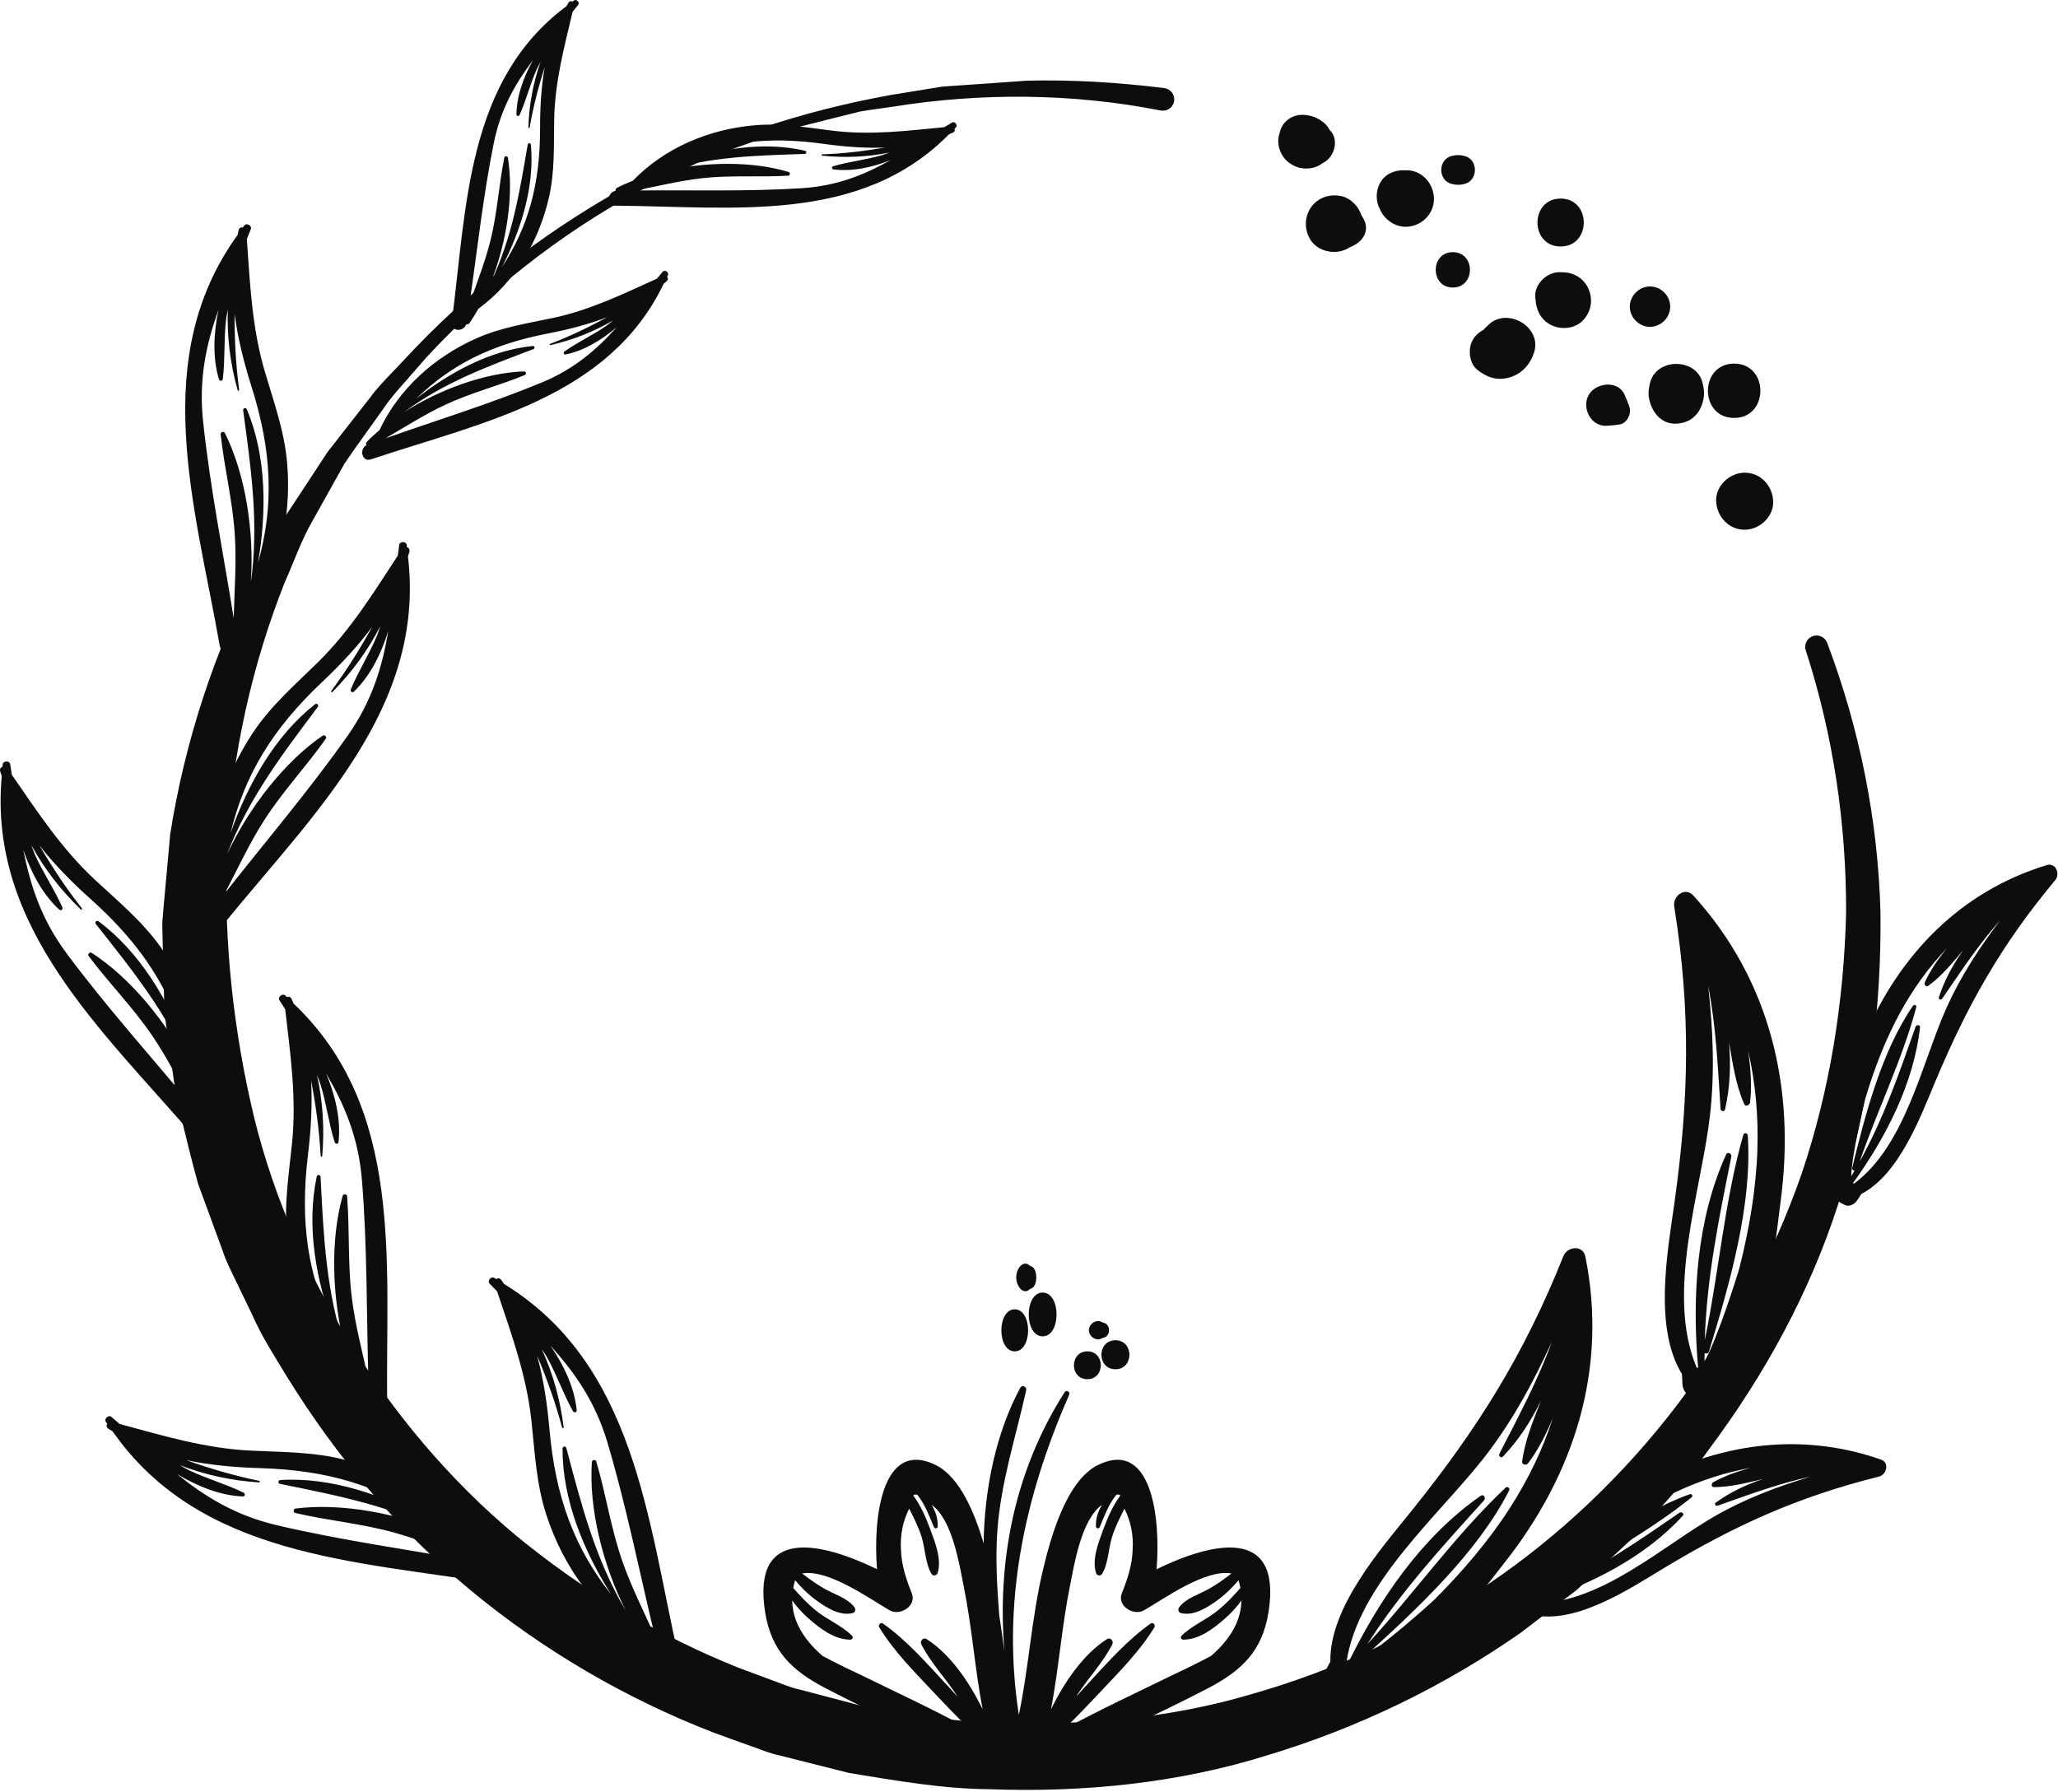 <?xml version="1.0" encoding="UTF-8" standalone="no"?>
<!DOCTYPE svg PUBLIC "-//W3C//DTD SVG 1.1//EN" "http://www.w3.org/Graphics/SVG/1.1/DTD/svg11.dtd">
<svg width="100%" height="100%" viewBox="0 0 565 492" version="1.1" xmlns="http://www.w3.org/2000/svg" xmlns:xlink="http://www.w3.org/1999/xlink" xml:space="preserve" xmlns:serif="http://www.serif.com/" style="fill-rule:evenodd;clip-rule:evenodd;stroke-linejoin:round;stroke-miterlimit:2;">
    <g>
        <path d="M501.628,176.489C510.544,200.072 515.607,225.243 516.265,250.614C516.528,275.98 513.415,301.476 506.082,325.964C498.857,350.493 486.844,373.514 471.861,394.259L466.19,402.026C464.386,404.693 462.032,406.901 459.978,409.359L453.586,416.559C451.473,418.98 449.353,421.393 446.919,423.501C442.211,427.864 437.549,432.293 432.778,436.597L417.453,448.318C396.336,463.043 372.882,474.393 348.174,481.847C323.499,489.605 297.386,492.189 271.628,491.239C258.669,491.134 245.89,488.864 233.128,486.78L214.294,482.03C211.115,481.368 208.14,480.047 205.074,479.009L195.936,475.709C171.794,466.351 149.14,453.134 129.165,436.597C109.203,420.014 92.311,399.91 78.715,377.876C75.353,372.33 71.815,366.884 69.215,360.922L64.986,352.159C63.599,349.234 62.074,346.364 61.074,343.268L54.374,324.997C52.623,318.755 51.144,312.43 49.574,306.143L48.428,301.418L47.732,296.605L46.349,286.984C45.89,283.78 45.457,280.568 45.136,277.355L44.882,267.647L44.64,257.964C44.615,256.351 44.532,254.739 44.561,253.126L44.978,248.297L46.724,229.055C50.74,203.589 58.819,179.039 70.348,156.476L74.873,148.122C76.403,145.355 77.707,142.472 79.561,139.897L89.94,124.084L101.561,109.218C103.403,106.668 105.594,104.414 107.769,102.147L114.236,95.305C131.636,77.243 151.894,62.109 173.865,50.139C195.99,38.389 220.011,30.497 244.624,26.068L253.894,24.555L258.536,23.801C260.09,23.643 261.657,23.597 263.219,23.468L281.994,22.151C294.549,21.847 307.128,22.634 319.64,24.185C321.349,24.397 322.561,25.955 322.353,27.664C322.14,29.372 320.582,30.585 318.874,30.376C318.803,30.368 318.719,30.351 318.649,30.339C294.565,25.597 269.503,25.384 245.153,29.289C242.103,29.751 239.032,30.097 235.994,30.651L227.007,32.889C221.044,34.493 214.936,35.622 209.207,37.993C203.44,40.189 197.499,41.989 191.861,44.509L175.186,52.609C153.465,64.447 133.89,79.989 117.14,98.039L111.061,105.001C109.024,107.309 106.974,109.601 105.274,112.184C101.719,117.214 98.057,122.151 94.611,127.23L85.624,143.297C82.607,148.622 80.599,154.472 78.115,160.035C69.124,182.747 63.928,206.664 62.349,230.655C61.298,254.726 63.482,278.622 68.628,301.847C73.673,325.13 83.153,347.322 95.478,367.618C107.928,387.851 123.394,406.364 141.711,421.626C160.086,436.772 180.748,449.093 202.861,457.935L211.236,461.047C214.044,462.026 216.765,463.301 219.69,463.914L236.982,468.455C248.728,470.443 260.482,472.701 272.453,472.88C296.232,473.897 320.424,472.009 343.386,465.193C366.39,458.668 388.369,448.509 408.294,435.126C448.14,408.239 478.682,367.964 494.624,322.251C502.378,299.289 506.211,275.101 506.823,250.726C506.915,226.372 503.332,201.897 495.749,178.551C495.215,176.918 496.111,175.16 497.749,174.626C499.336,174.109 501.04,174.943 501.628,176.489Z" style="fill:rgb(13,13,13);fill-rule:nonzero;"/>
        <path d="M332.469,454.647C329.194,456.389 325.869,458.043 322.507,459.605C312.344,464.58 302.053,469.343 292.119,474.755C295.611,471.364 298.974,467.839 302.324,464.272C307.507,458.755 312.969,453.272 316.932,446.776C317.307,446.164 316.532,445.301 315.903,445.747C309.344,450.384 304.011,456.539 298.565,462.389C297.519,463.509 296.498,464.647 295.469,465.776C295.611,465.564 295.728,465.339 295.869,465.126C298.915,460.564 302.878,456.355 305.365,451.476C305.824,450.58 304.857,449.414 303.911,450.022C297.444,454.16 292.269,461.697 288.549,469.276C290.669,458.135 291.457,446.822 293.719,435.58C294.907,429.676 296.807,417.272 302.524,413.164C301.449,414.984 300.778,417.001 300.882,419.101C300.915,419.739 301.707,419.78 301.928,419.243C303.269,416.051 304.357,413.051 306.453,410.41C306.894,410.268 307.278,410.293 307.59,410.58C305.536,413.343 304.103,416.664 302.924,419.834C301.619,423.376 299.699,428.155 300.911,431.893C301.148,432.626 302.161,432.805 302.574,432.114C304.307,429.176 304.269,425.276 305.286,422.005C306.149,419.23 307.436,416.73 308.707,414.201C310.449,417.709 311.211,421.464 310.957,425.476C310.848,429.618 309.519,433.63 307.994,437.422C306.582,440.939 311.228,443.759 314.094,442.11C319.578,438.951 330.974,430.71 338.086,432.005C336.136,433.534 334.111,434.964 331.953,436.197C329.282,437.718 325.711,438.726 323.778,441.205C323.34,441.768 323.415,442.68 324.224,442.88C327.799,443.772 331.603,441.276 334.373,439.247C336.515,437.672 338.353,435.851 340.019,433.851C340.232,434.568 340.411,435.276 340.54,435.98C338.636,438.172 336.636,440.28 334.382,442.126C331.236,444.701 327.269,446.26 324.378,449.105C323.986,449.489 324.278,450.172 324.819,450.176C329.269,450.189 333.29,447.051 336.482,444.222C338.124,442.772 339.557,441.155 340.819,439.422C340.728,444.809 337.982,449.889 332.469,454.647ZM252.94,451.476C255.432,456.355 259.394,460.564 262.44,465.126C262.582,465.339 262.698,465.564 262.836,465.776C261.807,464.647 260.79,463.509 259.744,462.389C254.299,456.539 248.961,450.384 242.407,445.747C241.778,445.301 241.003,446.164 241.378,446.776C245.34,453.272 250.803,458.755 255.986,464.272C259.336,467.839 262.698,471.364 266.19,474.755C256.257,469.343 245.965,464.58 235.803,459.605C232.436,458.043 229.115,456.389 225.836,454.647C220.328,449.889 217.586,444.809 217.49,439.422C218.748,441.155 220.186,442.772 221.828,444.222C225.019,447.051 229.04,450.189 233.486,450.176C234.028,450.172 234.323,449.489 233.932,449.105C231.044,446.26 227.069,444.701 223.928,442.126C221.669,440.28 219.674,438.172 217.769,435.98C217.899,435.276 218.078,434.568 218.29,433.851C219.957,435.851 221.794,437.672 223.932,439.247C226.707,441.276 230.511,443.772 234.086,442.88C234.89,442.68 234.969,441.768 234.528,441.205C232.598,438.726 229.028,437.718 226.357,436.197C224.199,434.964 222.174,433.534 220.223,432.005C227.336,430.71 238.732,438.951 244.215,442.11C247.082,443.759 251.723,440.939 250.315,437.422C248.79,433.63 247.461,429.618 247.353,425.476C247.099,421.464 247.861,417.709 249.603,414.201C250.869,416.73 252.161,419.23 253.024,422.005C254.04,425.276 254.003,429.176 255.736,432.114C256.149,432.805 257.161,432.626 257.403,431.893C258.611,428.155 256.69,423.376 255.382,419.834C254.211,416.664 252.769,413.343 250.719,410.58C251.028,410.293 251.415,410.268 251.857,410.41C253.957,413.051 255.036,416.051 256.382,419.243C256.603,419.78 257.394,419.739 257.428,419.101C257.532,417.001 256.861,414.984 255.786,413.164C261.503,417.272 263.403,429.676 264.59,435.58C266.857,446.822 267.64,458.135 269.761,469.276C266.04,461.697 260.865,454.16 254.398,450.022C253.448,449.414 252.486,450.58 252.94,451.476ZM317.528,430.835C318.674,416.889 316.236,394.959 301.424,402.23C292.665,406.53 288.353,422.53 286.328,431.039C283.194,444.193 282.465,457.659 279.719,470.834C274.944,440.422 281.123,411.239 293.515,382.984C293.882,382.151 292.782,381.455 292.269,382.259C278.453,403.947 273.707,428.668 275.749,453.405C275.294,450.039 274.832,446.676 274.311,443.322C273.744,435.634 273.253,427.972 273.819,420.189C274.79,406.839 278.869,394.63 281.728,381.684C281.928,380.751 280.615,380.097 280.119,381.01C273.59,393.026 270.24,408.505 270.049,423.718C267.574,415.389 263.503,405.476 256.886,402.23C242.074,394.959 239.636,416.889 240.778,430.835C225.803,423.543 206.29,418.722 210.049,442.589C211.728,453.247 217.374,458.68 226.682,463.522C241.753,471.364 257.803,478.776 273.969,484.201C275.303,485.735 277.511,485.884 279.153,485.068C280.799,485.884 283.007,485.735 284.34,484.201C300.503,478.776 316.557,471.364 331.628,463.522C340.936,458.68 346.582,453.247 348.261,442.589C352.019,418.722 332.507,423.543 317.528,430.835Z" style="fill:rgb(13,13,13);fill-rule:nonzero;"/>
        <path d="M298.528,371.022C293.607,371.022 293.599,378.664 298.528,378.664C303.44,378.664 303.448,371.022 298.528,371.022Z" style="fill:rgb(13,13,13);fill-rule:nonzero;"/>
        <path d="M306.224,367.976C301.103,367.976 301.094,375.934 306.224,375.934C311.344,375.934 311.353,367.976 306.224,367.976Z" style="fill:rgb(13,13,13);fill-rule:nonzero;"/>
        <path d="M302.94,363.164L302.661,363.08C301.078,361.997 298.936,363.443 298.936,365.218C298.936,366.993 301.078,368.439 302.661,367.355C302.753,367.326 302.849,367.297 302.94,367.272C304.978,366.968 304.978,363.472 302.94,363.164Z" style="fill:rgb(13,13,13);fill-rule:nonzero;"/>
        <path d="M278.586,359.48C273.694,359.48 273.686,371.022 278.586,371.022C283.478,371.022 283.486,359.48 278.586,359.48Z" style="fill:rgb(13,13,13);fill-rule:nonzero;"/>
        <path d="M286.249,354.88C281.153,354.88 281.144,366.897 286.249,366.897C291.336,366.897 291.344,354.88 286.249,354.88Z" style="fill:rgb(13,13,13);fill-rule:nonzero;"/>
        <path d="M282.978,347.618L282.703,347.493C281.128,345.855 278.994,348.039 278.994,350.718C278.994,353.397 281.128,355.58 282.703,353.947C282.79,353.905 282.886,353.86 282.978,353.822C285.003,353.359 285.003,348.08 282.978,347.618Z" style="fill:rgb(13,13,13);fill-rule:nonzero;"/>
        <path d="M170.807,428.493C167.699,419.551 166.365,410.264 163.694,401.235C163.515,400.639 162.536,400.789 162.494,401.389C161.624,413.993 165.403,429.48 171.778,442.185C163.461,428.085 159.736,413.651 155.486,397.589C155.311,396.922 154.432,397.043 154.432,397.73C154.411,411.705 160.19,425.785 167.828,437.83C157.69,424.984 152.494,411.097 150.84,392.31C150.24,385.472 149.224,378.718 147.469,372.222C150.174,378.634 152.524,385.197 154.311,391.914C154.382,392.18 154.786,392.147 154.749,391.86C153.799,384.23 151.794,377.089 148.723,370.368C149.19,371.135 149.732,371.859 150.169,372.643C152.865,377.439 154.624,382.68 157.307,387.451C157.594,387.955 158.39,387.818 158.328,387.176C157.744,381.093 154.874,374.934 151.111,369.459C157.803,376.843 163.428,384.83 166.757,396.022C171.961,413.501 175.532,431.522 179.807,449.276C176.728,442.384 173.311,435.693 170.807,428.493ZM186.232,454.743C177.732,416.651 174.103,374.46 138.394,352.526C138.119,352.155 137.89,351.759 137.607,351.393C137.207,350.884 136.64,350.893 136.228,351.164C136.04,351.059 135.882,350.934 135.694,350.826C134.786,350.322 133.694,351.697 134.424,352.451C135.111,353.164 135.794,353.864 136.478,354.555C140.419,366.322 144.557,377.589 145.899,390.097C146.84,398.839 147.224,407.347 149.953,415.785C154.632,430.264 163.878,443.114 176.894,450.951C178.003,452.555 179.14,454.097 180.336,455.505C180.64,455.868 181.065,455.897 181.436,455.776C182.523,458.372 186.911,457.78 186.232,454.743Z" style="fill:rgb(13,13,13);fill-rule:nonzero;"/>
        <path d="M129.923,428.66C111.949,425.439 93.748,422.926 75.999,418.755C64.628,416.08 56.328,410.939 48.565,404.689C54.253,408.126 60.561,410.626 66.674,410.855C67.319,410.88 67.407,410.076 66.886,409.822C61.965,407.418 56.628,405.972 51.686,403.564C50.878,403.168 50.124,402.676 49.328,402.251C56.219,404.922 63.465,406.505 71.136,407.009C71.428,407.026 71.436,406.626 71.165,406.572C64.361,405.176 57.665,403.218 51.107,400.889C57.694,402.264 64.499,402.88 71.357,403.08C90.211,403.63 104.378,408.005 117.798,417.372C105.324,410.451 90.932,405.51 76.982,406.347C76.294,406.384 76.223,407.272 76.903,407.405C93.182,410.714 107.811,413.58 122.374,421.064C109.319,415.439 93.636,412.58 81.103,414.18C80.507,414.259 80.415,415.247 81.019,415.389C90.194,417.526 99.54,418.318 108.649,420.897C115.978,422.972 122.865,425.993 129.923,428.66ZM136.507,429.909C136.607,429.534 136.553,429.11 136.173,428.822C134.694,427.714 133.094,426.668 131.419,425.66C122.84,413.122 109.469,404.639 94.74,400.818C86.157,398.593 77.644,398.701 68.861,398.276C56.294,397.668 44.803,394.197 32.828,390.951C32.094,390.309 31.361,389.668 30.607,389.022C29.811,388.343 28.503,389.51 29.061,390.385C29.178,390.568 29.311,390.722 29.428,390.901C29.178,391.33 29.203,391.893 29.736,392.264C30.124,392.526 30.524,392.73 30.915,392.984C54.899,427.343 97.232,428.497 135.753,434.755C138.828,435.255 139.161,430.843 136.507,429.909Z" style="fill:rgb(13,13,13);fill-rule:nonzero;"/>
        <path d="M53.153,304.151C41.49,290.097 29.203,276.443 18.324,261.805C11.357,252.434 8.324,243.151 6.419,233.364C8.553,239.664 11.765,245.643 16.29,249.76C16.765,250.193 17.353,249.635 17.119,249.105C14.903,244.097 11.761,239.547 9.532,234.518C9.169,233.701 8.911,232.834 8.582,231.997C12.123,238.48 16.64,244.368 22.182,249.693C22.39,249.897 22.657,249.593 22.486,249.38C18.182,243.922 14.332,238.114 10.815,232.105C14.965,237.401 19.765,242.259 24.882,246.835C38.936,259.414 46.944,271.889 51.165,287.701C46.09,274.372 38.273,261.31 27.074,252.96C26.524,252.543 25.903,253.176 26.332,253.718C36.64,266.739 45.978,278.368 52.282,293.476C45.928,280.76 35.786,268.46 25.169,261.605C24.665,261.28 23.957,261.976 24.328,262.472C29.965,270.022 36.603,276.651 41.898,284.497C46.161,290.814 49.478,297.559 53.153,304.151ZM57.382,309.347C57.699,309.13 57.936,308.768 57.824,308.301C57.411,306.505 56.861,304.672 56.232,302.822C57.761,287.705 53.007,272.601 44.215,260.184C39.09,252.947 32.511,247.543 26.069,241.551C16.857,232.984 10.315,222.926 3.253,212.726C3.103,211.76 2.957,210.797 2.794,209.818C2.628,208.784 0.874,208.83 0.736,209.859C0.707,210.076 0.711,210.276 0.686,210.493C0.219,210.659 -0.127,211.109 0.044,211.734C0.165,212.18 0.344,212.601 0.482,213.043C-3.343,254.772 28.269,282.951 53.682,312.568C55.707,314.93 58.811,311.776 57.382,309.347Z" style="fill:rgb(13,13,13);fill-rule:nonzero;"/>
        <path d="M64.161,169.751C61.278,151.718 57.657,133.71 55.744,115.572C54.519,103.964 56.64,94.426 59.986,85.039C58.615,91.543 58.328,98.322 60.128,104.172C60.319,104.784 61.107,104.605 61.178,104.03C61.824,98.593 61.428,93.076 62.078,87.614C62.182,86.726 62.399,85.847 62.54,84.959C62.286,92.343 63.178,99.71 65.232,107.114C65.311,107.393 65.69,107.272 65.657,107.001C64.728,100.109 64.374,93.151 64.403,86.189C65.282,92.859 66.944,99.489 69.015,106.03C74.707,124.01 75.244,138.826 70.824,154.584C73.244,140.526 73.169,125.309 67.786,112.418C67.515,111.78 66.661,112.005 66.757,112.689C68.999,129.151 71.111,143.91 68.849,160.122C69.853,145.943 67.386,130.193 61.744,118.889C61.474,118.351 60.511,118.593 60.574,119.205C61.582,128.572 63.915,137.66 64.482,147.109C64.936,154.714 64.357,162.21 64.161,169.751ZM65.153,176.38C65.54,176.351 65.924,176.159 66.069,175.705C66.628,173.947 67.086,172.089 67.49,170.18C76.499,157.947 80.099,142.53 78.853,127.359C78.128,118.522 75.219,110.522 72.724,102.089C69.161,90.026 68.653,78.035 67.765,65.655C68.132,64.755 68.498,63.847 68.857,62.922C69.24,61.947 67.703,61.097 67.061,61.909C66.928,62.08 66.828,62.26 66.694,62.43C66.211,62.339 65.682,62.547 65.511,63.168C65.39,63.622 65.328,64.068 65.219,64.518C40.682,98.485 53.54,138.834 60.328,177.268C60.869,180.33 65.144,179.193 65.153,176.38Z" style="fill:rgb(13,13,13);fill-rule:nonzero;"/>
        <path d="M128.849,83.614C131.028,68.826 132.611,53.876 135.569,39.247C137.469,29.876 141.461,22.955 146.373,16.443C143.711,21.184 141.824,26.409 141.794,31.418C141.794,31.943 142.453,31.997 142.649,31.564C144.486,27.476 145.532,23.076 147.374,18.968C147.678,18.301 148.061,17.668 148.39,17.009C146.378,22.709 145.269,28.68 145.057,34.968C145.049,35.205 145.378,35.205 145.415,34.985C146.382,29.376 147.811,23.855 149.549,18.426C148.594,23.851 148.261,29.435 148.274,35.051C148.307,50.484 145.094,62.184 137.774,73.405C143.111,63.022 146.79,51.122 145.749,39.734C145.694,39.172 144.969,39.139 144.878,39.697C142.59,53.097 140.615,65.139 134.869,77.247C139.136,66.418 141.078,53.518 139.44,43.305C139.365,42.818 138.549,42.768 138.453,43.268C136.94,50.826 136.532,58.493 134.657,66.014C133.14,72.064 130.853,77.772 128.849,83.614ZM127.994,89.03C128.303,89.105 128.648,89.051 128.874,88.73C129.74,87.493 130.557,86.155 131.34,84.764C141.378,77.422 147.974,66.268 150.724,54.118C152.328,47.043 152.019,40.08 152.14,32.88C152.315,22.589 154.861,13.101 157.211,3.222C157.715,2.605 158.224,1.989 158.732,1.355C159.265,0.684 158.282,-0.357 157.578,0.122C157.432,0.222 157.307,0.339 157.165,0.439C156.807,0.247 156.349,0.28 156.057,0.726C155.853,1.047 155.699,1.384 155.499,1.705C128.003,22.205 128.14,56.868 124.011,88.543C123.682,91.068 127.298,91.226 127.994,89.03Z" style="fill:rgb(13,13,13);fill-rule:nonzero;"/>
        <path d="M96.619,356.547C95.424,347.155 96.032,337.793 95.286,328.405C95.24,327.789 94.244,327.73 94.082,328.309C90.628,340.464 91.124,356.397 94.74,370.147C89.511,354.63 88.853,339.734 88.007,323.147C87.974,322.455 87.09,322.393 86.949,323.064C84.04,336.734 86.786,351.701 91.773,365.068C84.507,350.401 82.29,335.743 84.553,317.022C85.378,310.205 85.778,303.384 85.403,296.668C86.728,303.501 87.665,310.41 88.032,317.351C88.049,317.622 88.449,317.676 88.474,317.384C89.115,309.726 88.632,302.322 87.011,295.114C87.311,295.959 87.69,296.78 87.961,297.634C89.607,302.885 90.244,308.376 91.886,313.601C92.057,314.155 92.865,314.185 92.94,313.547C93.623,307.468 92.09,300.855 89.54,294.718C94.565,303.322 98.411,312.301 99.361,323.939C100.84,342.118 100.619,360.485 101.128,378.739C99.54,371.364 97.578,364.105 96.619,356.547ZM106.286,385.414C105.84,346.389 110.999,304.355 80.59,275.522C80.399,275.101 80.257,274.672 80.053,274.251C79.769,273.672 79.211,273.56 78.753,273.743C78.594,273.601 78.461,273.447 78.294,273.301C77.515,272.622 76.169,273.739 76.719,274.63C77.244,275.468 77.769,276.293 78.299,277.114C79.719,289.439 81.444,301.318 80.178,313.83C79.29,322.584 77.911,330.984 78.836,339.805C80.423,354.939 86.819,369.422 97.936,379.776C98.686,381.576 99.482,383.318 100.357,384.943C100.586,385.364 100.999,385.48 101.382,385.434C101.911,388.201 106.323,388.526 106.286,385.414Z" style="fill:rgb(13,13,13);fill-rule:nonzero;"/>
        <path d="M72.474,225.293C77.569,217.31 84.024,210.509 89.457,202.814C89.815,202.31 89.09,201.63 88.594,201.968C78.165,209.101 68.349,221.659 62.328,234.539C68.236,219.272 77.261,207.401 87.228,194.114C87.644,193.564 87.003,192.947 86.461,193.372C75.49,202.018 68.019,215.276 63.299,228.739C67.098,212.822 74.778,200.139 88.494,187.197C93.486,182.485 98.161,177.505 102.173,172.101C98.815,178.201 95.115,184.109 90.953,189.68C90.79,189.897 91.069,190.193 91.273,189.984C96.669,184.509 101.032,178.509 104.403,171.934C104.094,172.78 103.853,173.651 103.515,174.48C101.419,179.568 98.399,184.197 96.315,189.259C96.094,189.797 96.699,190.339 97.165,189.893C101.574,185.659 104.632,179.597 106.594,173.247C104.949,183.08 102.165,192.439 95.449,201.989C84.953,216.905 73.028,230.876 61.74,245.23C65.24,238.547 68.373,231.714 72.474,225.293ZM61.432,253.664C86.057,223.384 116.919,194.384 112.003,152.772C112.123,152.326 112.294,151.905 112.403,151.451C112.557,150.822 112.199,150.384 111.728,150.23C111.694,150.014 111.694,149.814 111.657,149.597C111.494,148.572 109.74,148.572 109.599,149.609C109.465,150.593 109.344,151.564 109.219,152.53C102.428,162.91 96.149,173.139 87.169,181.947C80.886,188.105 74.453,193.68 69.519,201.047C61.057,213.693 56.707,228.918 58.624,243.989C58.048,245.851 57.549,247.697 57.178,249.505C57.086,249.976 57.324,250.326 57.649,250.543C56.286,253.001 59.469,256.076 61.432,253.664Z" style="fill:rgb(13,13,13);fill-rule:nonzero;"/>
        <path d="M122.211,111.143C129.336,107.814 136.894,105.918 144.128,102.947C144.603,102.751 144.398,101.951 143.894,101.968C133.411,102.322 120.94,106.759 110.986,113.11C121.924,105.039 133.536,100.735 146.436,95.855C146.974,95.651 146.803,94.935 146.232,94.993C134.69,96.168 123.549,102.139 114.244,109.472C123.999,100.009 135.028,94.535 150.403,91.568C156.003,90.489 161.494,89.076 166.715,87.076C161.644,89.855 156.419,92.351 151.023,94.405C150.815,94.485 150.874,94.814 151.111,94.759C157.332,93.326 163.061,91.064 168.353,87.951C167.757,88.405 167.203,88.909 166.599,89.339C162.865,91.976 158.682,93.872 154.969,96.497C154.574,96.776 154.757,97.422 155.282,97.318C160.261,96.314 165.099,93.422 169.303,89.847C163.773,96.01 157.653,101.33 148.694,105.034C134.694,110.818 120.115,115.305 105.811,120.343C111.244,117.214 116.482,113.822 122.211,111.143ZM101.844,126.118C132.586,115.855 167.132,109.264 182.211,77.901C182.494,77.643 182.799,77.422 183.078,77.155C183.469,76.78 183.411,76.314 183.149,75.997C183.224,75.83 183.311,75.689 183.382,75.526C183.724,74.734 182.494,73.951 181.932,74.614C181.399,75.243 180.882,75.868 180.369,76.493C170.982,80.747 162.032,85.122 151.815,87.297C144.669,88.818 137.674,89.859 130.936,92.83C119.374,97.93 109.544,106.664 104.182,118.085C102.944,119.13 101.774,120.205 100.711,121.309C100.436,121.593 100.448,121.951 100.582,122.243C98.532,123.364 99.394,126.935 101.844,126.118Z" style="fill:rgb(13,13,13);fill-rule:nonzero;"/>
        <path d="M193.036,48.893C200.857,48.047 208.619,48.701 216.428,48.226C216.94,48.193 217.003,47.372 216.523,47.226C206.49,44.172 193.248,44.334 181.778,47.122C194.744,43.022 207.119,42.705 220.907,42.264C221.482,42.243 221.544,41.509 220.986,41.38C209.686,38.759 197.215,40.805 186.04,44.735C198.328,38.93 210.536,37.322 226.044,39.489C231.694,40.28 237.349,40.718 242.932,40.514C237.236,41.505 231.486,42.176 225.715,42.376C225.49,42.38 225.444,42.714 225.682,42.734C232.032,43.393 238.186,43.105 244.198,41.872C243.49,42.11 242.803,42.409 242.086,42.618C237.703,43.905 233.132,44.347 228.769,45.63C228.307,45.764 228.269,46.439 228.799,46.505C233.836,47.168 239.353,45.997 244.486,43.972C237.261,48.014 229.749,51.068 220.074,51.676C204.957,52.622 189.711,52.151 174.544,52.293C180.694,51.089 186.749,49.576 193.036,48.893ZM168.919,56.472C201.332,56.705 236.149,61.643 260.561,36.843C260.915,36.693 261.274,36.58 261.624,36.418C262.115,36.193 262.211,35.73 262.069,35.343C262.19,35.214 262.319,35.11 262.444,34.976C263.019,34.335 262.111,33.197 261.365,33.647C260.657,34.068 259.965,34.493 259.278,34.914C249.024,35.905 239.132,37.151 228.761,35.905C221.507,35.03 214.553,33.755 207.219,34.389C194.624,35.468 182.499,40.555 173.732,49.626C172.224,50.222 170.769,50.855 169.407,51.555C169.053,51.739 168.948,52.08 168.978,52.401C166.674,52.793 166.336,56.451 168.919,56.472Z" style="fill:rgb(13,13,13);fill-rule:nonzero;"/>
        <path d="M374.303,60.039C374.919,61.093 374.319,60.03 373.728,59.01C372.907,56.568 370.807,54.43 368.353,53.868C364.511,52.993 360.669,54.701 359.111,58.405C357.661,61.835 358.865,66.36 362.311,68.184C364.998,69.601 368.078,69.455 370.465,67.951C371.011,67.751 371.536,67.489 372.053,67.155C374.561,65.722 375.965,62.88 374.303,60.039Z" style="fill:rgb(13,13,13);fill-rule:nonzero;"/>
        <path d="M398.857,69.23C392.607,69.23 392.599,78.943 398.857,78.943C405.107,78.943 405.119,69.23 398.857,69.23Z" style="fill:rgb(13,13,13);fill-rule:nonzero;"/>
        <path d="M408.357,89.464C408.065,89.78 407.532,90.172 407.29,90.547C405.607,91.451 404.307,92.726 403.749,94.751C403.14,96.943 403.669,99.964 405.524,101.48C408.14,103.614 411.003,104.593 414.361,103.647C417.719,102.697 420.04,100.147 421.132,96.897C423.557,89.659 413.461,83.98 408.357,89.464Z" style="fill:rgb(13,13,13);fill-rule:nonzero;"/>
        <path d="M476.09,99.835C466.494,99.835 466.478,114.747 476.09,114.747C485.686,114.747 485.703,99.835 476.09,99.835Z" style="fill:rgb(13,13,13);fill-rule:nonzero;"/>
        <path d="M452.994,78.647C449.994,78.647 447.448,81.197 447.448,84.193C447.448,87.201 449.986,89.739 452.994,89.739C455.99,89.739 458.536,87.189 458.536,84.193C458.536,81.184 456.003,78.647 452.994,78.647Z" style="fill:rgb(13,13,13);fill-rule:nonzero;"/>
        <path d="M428.448,54.518C419.986,54.518 419.969,67.676 428.448,67.676C436.919,67.676 436.936,54.518 428.448,54.518Z" style="fill:rgb(13,13,13);fill-rule:nonzero;"/>
        <path d="M402.078,42.822C400.811,42.497 399.794,42.497 398.524,42.822C394.736,43.789 394.732,49.526 398.524,50.497C399.794,50.822 400.811,50.822 402.078,50.497C405.869,49.53 405.873,43.789 402.078,42.822Z" style="fill:rgb(13,13,13);fill-rule:nonzero;"/>
        <path d="M365.019,35.672C364.673,35.03 364.265,34.443 363.773,33.989C362.469,32.784 360.961,32.005 359.34,31.718C359.04,31.639 358.744,31.614 358.444,31.576C358.332,31.572 358.228,31.551 358.119,31.551C356.532,31.43 354.936,31.801 353.586,32.843C352.24,33.88 351.561,35.197 351.273,36.651C351.253,36.726 351.228,36.801 351.203,36.876C350.269,39.947 351.824,43.534 354.561,45.122C354.703,45.205 354.844,45.289 354.99,45.372C357.174,46.635 360.694,46.626 362.857,44.951C363.174,44.768 363.494,44.589 363.819,44.376C366.586,42.547 367.569,37.993 365.019,35.672Z" style="fill:rgb(13,13,13);fill-rule:nonzero;"/>
        <path d="M447.365,111.764C446.969,110.568 446.511,109.543 445.999,108.364C444.24,104.322 438.161,105.014 436.199,108.364C434.115,111.922 436.732,117.151 441.099,116.905C442.528,116.826 443.278,116.722 444.657,116.53C446.669,116.255 447.957,113.551 447.365,111.764Z" style="fill:rgb(13,13,13);fill-rule:nonzero;"/>
        <path d="M478.978,129.776C474.882,129.776 470.957,133.376 471.149,137.605C471.336,141.851 474.59,145.439 478.978,145.439C483.078,145.439 486.998,141.839 486.811,137.605C486.619,133.364 483.369,129.776 478.978,129.776Z" style="fill:rgb(13,13,13);fill-rule:nonzero;"/>
        <path d="M385.999,46.726C386.369,46.789 386.744,46.847 387.115,46.905C384.011,46.33 380.449,47.255 378.861,50.264C377.653,52.555 377.644,55.343 378.903,57.568C379.778,59.664 381.865,61.418 383.936,61.989C386.957,62.822 390.211,61.651 392.103,59.205C395.911,54.276 392.361,46.705 385.999,46.726Z" style="fill:rgb(13,13,13);fill-rule:nonzero;"/>
        <path d="M429.253,74.764C428.928,74.751 428.599,74.743 428.269,74.73C424.819,74.618 421.215,77.926 421.498,81.497C421.524,81.809 421.553,82.126 421.578,82.439C421.828,85.547 423.34,88.205 426.294,89.451C429.015,90.601 432.603,90.13 434.682,87.864C439.199,82.947 436.049,74.984 429.253,74.764Z" style="fill:rgb(13,13,13);fill-rule:nonzero;"/>
        <path d="M467.461,105.293C465.907,98.126 454.515,98.118 452.961,105.293C452.719,106.426 452.486,107.584 452.628,108.734C453.119,112.655 455.765,116.514 460.211,116.318C464.74,116.114 467.261,112.968 467.794,108.734C467.936,107.584 467.707,106.426 467.461,105.293Z" style="fill:rgb(13,13,13);fill-rule:nonzero;"/>
        <path d="M414.507,414.051C408.628,423.176 401.524,431.443 393.874,439.114C392.69,440.301 378.382,453.055 372.336,456.364C372.711,455.718 373.119,455.105 373.507,454.468C373.769,454.876 374.303,455.105 374.786,454.672C388.911,441.86 405.524,426.43 414.311,409.239C414.619,408.63 413.89,407.943 413.344,408.451C399.653,421.314 388.244,437.455 375.399,451.405C384.599,436.997 395.757,424.818 407.453,411.914C408.007,411.305 407.319,410.118 406.54,410.659C390.34,421.897 378.448,439.385 369.911,457.018C369.815,456.955 369.699,456.918 369.669,456.789C369.657,456.739 369.624,456.701 369.607,456.651C372.744,434.705 395.503,415.772 408.074,399.38C415.428,389.789 421.086,379.268 426.044,368.38C422.219,378.939 416.986,388.709 411.636,399.13C411.332,399.722 412.078,400.46 412.603,399.914C416.874,395.459 420.269,390.234 423.019,384.63C420.911,390.08 418.636,395.509 417.886,401.284C417.765,402.234 419.053,402.364 419.511,401.759C422.178,398.259 424.407,393.951 426.319,389.318C423.553,397.93 419.549,406.226 414.507,414.051ZM435.24,344.989C434.573,341.697 430.274,342.209 429.215,344.864C418.428,371.914 405.649,392.284 387.486,414.859C379.161,425.201 364.998,441.264 365.228,456.193C364.794,457.009 364.365,457.822 363.932,458.635C363.265,459.893 363.14,461.893 364.369,462.922C379.019,475.21 405.178,438.98 412.849,429.301C432.228,404.847 441.469,375.851 435.24,344.989Z" style="fill:rgb(13,13,13);fill-rule:nonzero;"/>
        <path d="M482.465,315.789C482.094,326.634 480.236,337.376 477.599,347.884C477.194,349.51 471.444,367.793 467.949,373.734C467.94,372.989 467.978,372.251 467.982,371.505C468.415,371.722 468.994,371.647 469.182,371.026C474.753,352.789 481.103,331.022 479.832,311.755C479.79,311.072 478.807,310.86 478.607,311.576C473.436,329.639 471.915,349.343 468.032,367.905C468.549,350.818 471.89,334.647 475.315,317.568C475.482,316.764 474.282,316.093 473.89,316.959C465.74,334.918 464.494,356.022 466.198,375.539C466.09,375.535 465.969,375.564 465.878,375.468C465.84,375.43 465.794,375.414 465.757,375.38C457.199,354.926 467.036,327.005 469.424,306.489C470.824,294.48 470.286,282.551 468.965,270.659C471.094,281.689 471.611,292.755 472.357,304.447C472.398,305.114 473.415,305.364 473.582,304.626C474.969,298.614 475.207,292.384 474.694,286.164C475.678,291.922 476.511,297.751 478.828,303.093C479.211,303.972 480.378,303.422 480.465,302.668C480.961,298.293 480.669,293.455 479.932,288.497C481.969,297.309 482.782,306.484 482.465,315.789ZM464.874,245.859C462.615,243.376 459.182,246.022 459.636,248.843C464.236,277.597 463.703,301.639 459.686,330.33C457.836,343.48 453.911,364.534 461.761,377.234C461.803,378.155 461.853,379.076 461.899,379.993C461.969,381.414 462.886,383.197 464.469,383.451C483.349,386.493 487.24,341.976 488.861,329.73C492.969,298.805 486.044,269.168 464.874,245.859Z" style="fill:rgb(13,13,13);fill-rule:nonzero;"/>
        <path d="M480.761,402.972C476.94,403.972 473.34,405.26 470.319,406.972C469.799,407.268 469.761,408.284 470.519,408.289C475.111,408.318 479.594,407.118 484.074,406.047C479.403,407.601 474.965,409.697 471.028,412.568C470.548,412.918 471.044,413.576 471.54,413.401C480.249,410.326 488.436,407.276 497.09,405.405C488.061,408.126 479.24,411.426 470.969,416.16C456.828,424.239 439.624,440.01 422.149,440.135C422.111,440.118 422.082,440.089 422.044,440.072C421.948,440.034 421.932,439.939 421.894,439.859C436.574,435.059 451.494,427.626 461.994,416.16C462.498,415.609 461.644,414.947 461.107,415.314C449.79,423.084 439.09,430.505 426.861,436.168C439.119,427.609 452.936,420.409 464.436,411.076C464.899,410.705 464.436,410.064 463.928,410.243C449.565,415.28 435.744,426.622 424.244,436.301C423.853,436.63 423.974,437.072 424.269,437.322C423.728,437.555 423.207,437.809 422.661,438.035C425.886,433.659 437.369,423.834 438.419,423.039C445.223,417.876 452.436,413.205 460.19,409.576C466.832,406.468 473.744,404.222 480.761,402.972ZM448.098,409.251C439.724,414.222 408.649,430.814 416.69,443.564C417.365,444.634 418.944,444.743 419.994,444.36C420.673,444.109 421.357,443.859 422.036,443.605C433.673,445.368 447.728,436.005 456.694,430.597C476.253,418.805 493.524,410.98 515.794,405.422C517.982,404.88 518.84,401.572 516.336,400.705C492.886,392.564 469.257,396.71 448.098,409.251Z" style="fill:rgb(13,13,13);fill-rule:nonzero;"/>
        <path d="M534.499,260.339C531.999,263.401 529.848,266.564 528.424,269.726C528.174,270.272 528.749,271.114 529.361,270.672C533.086,267.989 535.994,264.372 538.986,260.872C536.128,264.876 533.778,269.193 532.29,273.826C532.111,274.393 532.903,274.635 533.199,274.197C538.419,266.58 543.228,259.289 549.115,252.672C543.428,260.197 538.253,268.064 534.361,276.764C527.711,291.63 523.119,314.51 509.074,324.918C509.036,324.926 508.998,324.922 508.961,324.93C508.857,324.955 508.79,324.889 508.711,324.847C517.732,312.314 525.399,297.509 527.115,282.055C527.199,281.314 526.119,281.285 525.903,281.897C521.34,294.847 517.082,307.151 510.544,318.939C515.399,304.797 522.311,290.83 526.09,276.509C526.24,275.943 525.49,275.693 525.186,276.139C516.561,288.676 512.09,305.984 508.507,320.589C508.386,321.084 508.744,321.368 509.132,321.397C508.832,321.905 508.561,322.418 508.253,322.922C508.282,317.484 511.757,302.78 512.132,301.514C514.586,293.335 517.657,285.305 521.778,277.809C525.315,271.376 529.565,265.489 534.499,260.339ZM511.824,284.672C507.986,293.626 492.678,325.355 506.694,330.909C507.869,331.372 509.207,330.53 509.832,329.601C510.232,328.997 510.636,328.393 511.04,327.789C521.478,322.347 527.298,306.497 531.353,296.843C540.194,275.785 549.524,259.28 564.232,241.655C565.678,239.926 564.415,236.751 561.886,237.522C538.153,244.78 521.507,262.068 511.824,284.672Z" style="fill:rgb(13,13,13);fill-rule:nonzero;"/>
    </g>
</svg>
